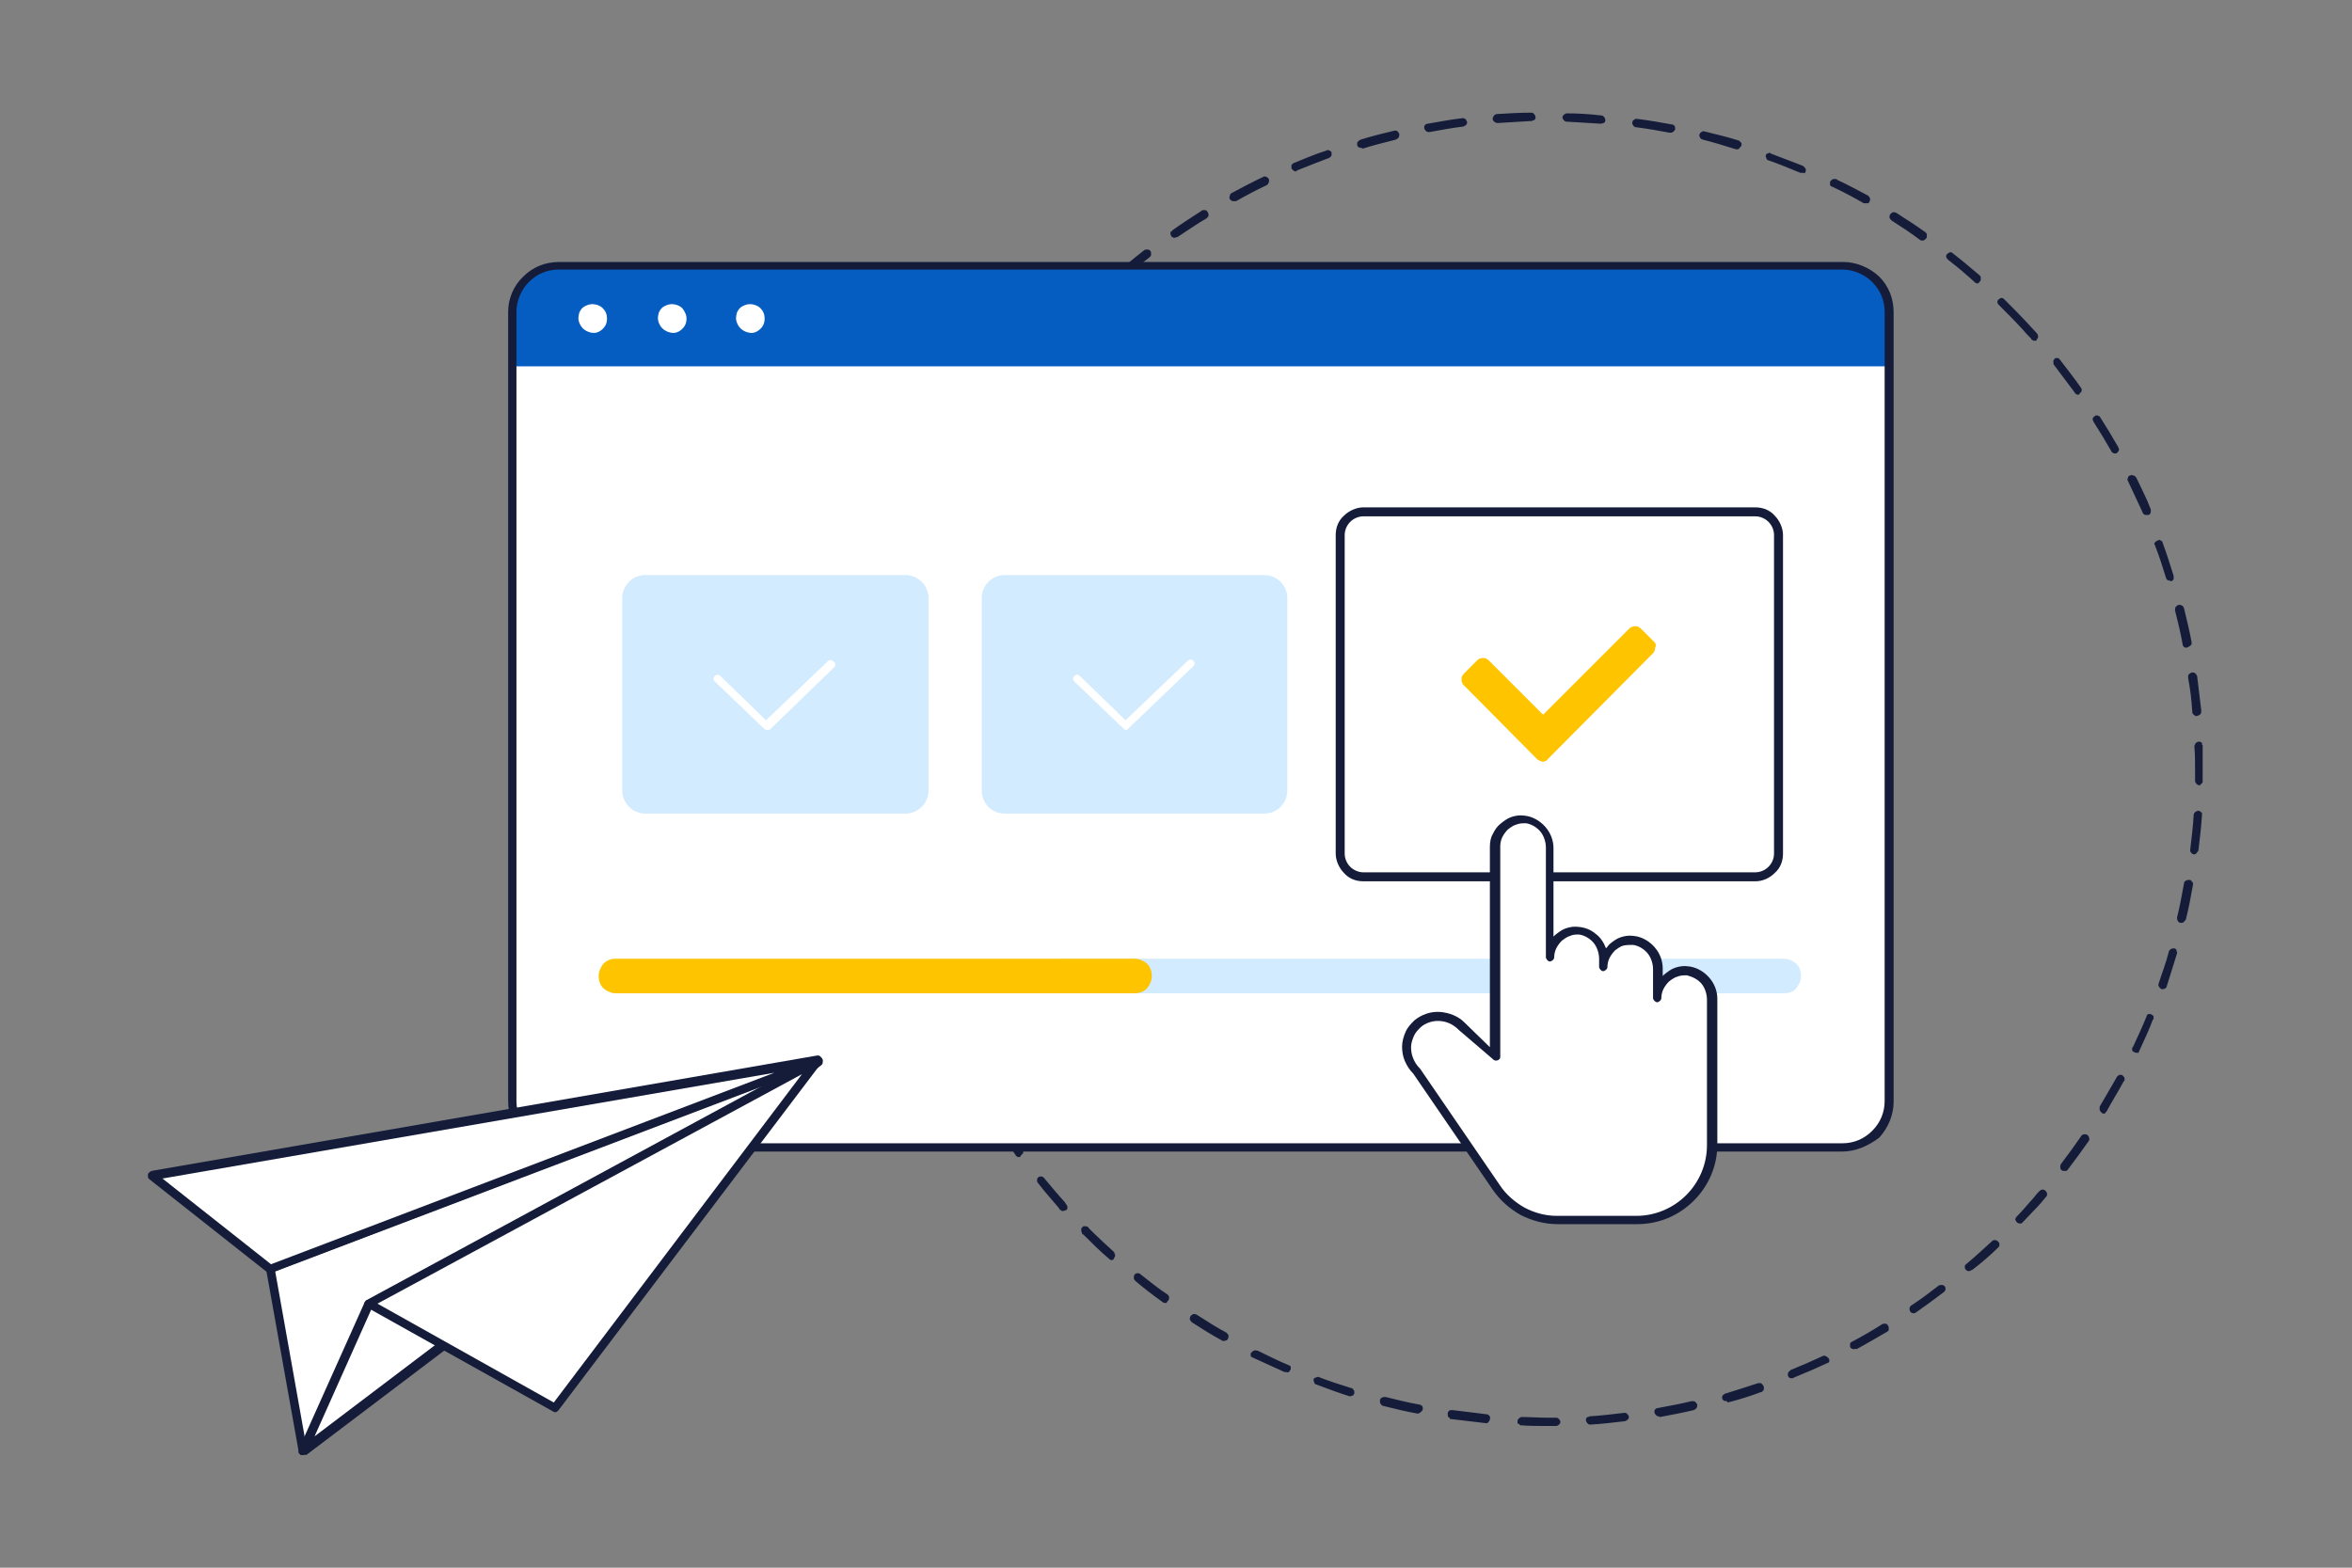 <?xml version="1.0" encoding="utf-8"?>
<!-- Generator: Adobe Illustrator 26.4.0, SVG Export Plug-In . SVG Version: 6.00 Build 0)  -->
<svg version="1.1" id="Laag_1" xmlns="http://www.w3.org/2000/svg" xmlns:xlink="http://www.w3.org/1999/xlink" x="0px" y="0px"
	 viewBox="0 0 340.2 226.8" style="enable-background:new 0 0 340.2 226.8;" xml:space="preserve">
<rect x="0" y="0" width="340.2" height="226.8" fill="#808080" stroke="none"/>
<style type="text/css">
	.st0{fill:#141C3A;}
	.st1{fill:#FFFFFF;}
	.st2{fill:#055DC2;}
	.st3{fill:#D2EBFF;}
	.st4{fill:#FFC400;}
</style>
<g>
	<path class="st0" d="M223.7,206.3c-1.2,0-2.5,0-3.7-0.1c-0.1,0-0.2,0-0.2-0.1s-0.1-0.1-0.2-0.1c-0.1-0.1-0.1-0.1-0.1-0.2
		s0-0.2,0-0.2c0-0.2,0.1-0.3,0.2-0.4c0.1-0.1,0.3-0.2,0.4-0.2c1.2,0,2.5,0.1,3.7,0.1h1.3c0.2,0,0.3,0.1,0.4,0.2
		c0.1,0.1,0.2,0.3,0.2,0.4c0,0.2-0.1,0.3-0.2,0.4c-0.1,0.1-0.3,0.2-0.4,0.2H223.7z M230,206.1c-0.2,0-0.3-0.1-0.4-0.2
		c-0.1-0.1-0.2-0.3-0.2-0.4c0-0.1,0-0.2,0-0.2c0-0.1,0.1-0.2,0.1-0.2c0.1-0.1,0.1-0.1,0.2-0.1c0.1,0,0.2-0.1,0.2-0.1
		c1.7-0.1,3.3-0.3,5-0.5c0.1,0,0.2,0,0.2,0c0.1,0,0.2,0.1,0.2,0.1s0.1,0.1,0.2,0.2c0,0.1,0.1,0.2,0.1,0.2c0,0.1,0,0.2,0,0.2
		c0,0.1-0.1,0.2-0.1,0.2c-0.1,0.1-0.1,0.1-0.2,0.2c-0.1,0-0.2,0.1-0.2,0.1C233.4,205.8,231.7,206,230,206.1L230,206.1z M215,205.9
		L215,205.9c-1.7-0.2-3.4-0.4-5.1-0.6c-0.1,0-0.2,0-0.2-0.1s-0.1-0.1-0.2-0.2c-0.1-0.1-0.1-0.3-0.1-0.5c0-0.2,0.1-0.3,0.2-0.4
		c0.1-0.1,0.3-0.1,0.5-0.1c1.6,0.2,3.3,0.4,4.9,0.6c0.2,0,0.3,0.1,0.4,0.2c0.1,0.1,0.2,0.3,0.1,0.5c0,0.2-0.1,0.3-0.2,0.4
		C215.3,205.8,215.1,205.9,215,205.9z M239.9,204.9c-0.2,0-0.3-0.1-0.4-0.2s-0.2-0.3-0.2-0.4c0-0.2,0-0.3,0.1-0.4
		c0.1-0.1,0.2-0.2,0.4-0.2c1.6-0.3,3.3-0.6,4.9-1c0.2,0,0.3,0,0.5,0.1c0.1,0.1,0.2,0.2,0.3,0.4c0,0.2,0,0.3-0.1,0.5
		c-0.1,0.1-0.2,0.2-0.4,0.3c-1.7,0.4-3.3,0.7-4.9,1L239.9,204.9z M205.1,204.5H205c-1.7-0.3-3.3-0.7-4.9-1.1c-0.2,0-0.3-0.2-0.4-0.3
		c-0.1-0.1-0.1-0.3-0.1-0.5c0-0.2,0.1-0.3,0.3-0.4c0.1-0.1,0.3-0.1,0.5-0.1c1.6,0.4,3.2,0.8,4.9,1.1c0.1,0,0.3,0.1,0.4,0.2
		c0.1,0.1,0.1,0.3,0.1,0.4c0,0.2-0.1,0.3-0.2,0.4C205.4,204.4,205.2,204.5,205.1,204.5L205.1,204.5z M249.7,202.7
		c-0.1,0-0.3,0-0.4-0.1c-0.1-0.1-0.2-0.2-0.2-0.3c0-0.1,0-0.2,0-0.2c0-0.1,0-0.2,0.1-0.2c0-0.1,0.1-0.1,0.2-0.2
		c0.1-0.1,0.1-0.1,0.2-0.1c1.6-0.5,3.2-1,4.7-1.5c0.1,0,0.2,0,0.3,0c0.1,0,0.2,0,0.2,0.1c0.1,0,0.1,0.1,0.2,0.2
		c0.1,0.1,0.1,0.1,0.1,0.2c0.1,0.2,0,0.3,0,0.5c-0.1,0.1-0.2,0.3-0.4,0.3c-1.6,0.6-3.2,1.1-4.8,1.5
		C249.8,202.7,249.8,202.7,249.7,202.7z M195.4,202c-0.1,0-0.1,0-0.2,0c-1.6-0.5-3.2-1.1-4.8-1.7c-0.1,0-0.2-0.1-0.2-0.1
		c-0.1-0.1-0.1-0.1-0.1-0.2c0-0.1-0.1-0.2-0.1-0.2c0-0.1,0-0.2,0-0.2c0-0.1,0.1-0.2,0.1-0.2c0.1-0.1,0.1-0.1,0.2-0.1
		c0.1,0,0.2-0.1,0.2-0.1c0.1,0,0.2,0,0.2,0c1.5,0.6,3.1,1.1,4.7,1.6c0.1,0,0.3,0.1,0.4,0.3c0.1,0.1,0.1,0.3,0.1,0.4
		c0,0.1-0.1,0.3-0.2,0.4C195.7,201.9,195.5,201.9,195.4,202L195.4,202z M259.2,199.4c-0.1,0-0.3,0-0.4-0.1c-0.1-0.1-0.2-0.2-0.2-0.4
		c0-0.1,0-0.3,0.1-0.4c0.1-0.1,0.2-0.2,0.3-0.3c1.5-0.6,3.1-1.3,4.6-2c0.2-0.1,0.3-0.1,0.5,0c0.2,0.1,0.3,0.2,0.4,0.3
		c0,0.1,0.1,0.2,0.1,0.2s0,0.2,0,0.2c0,0.1-0.1,0.2-0.1,0.2c-0.1,0.1-0.1,0.1-0.2,0.1c-1.5,0.7-3.1,1.4-4.6,2
		C259.3,199.4,259.3,199.4,259.2,199.4z M186,198.5c-0.1,0-0.2,0-0.2,0c-1.5-0.7-3.1-1.4-4.6-2.1c-0.1,0-0.1-0.1-0.2-0.1
		c-0.1-0.1-0.1-0.1-0.1-0.2c0-0.1,0-0.2,0-0.2c0-0.1,0-0.2,0.1-0.2c0.1-0.1,0.2-0.3,0.4-0.3c0.2-0.1,0.3,0,0.5,0
		c1.5,0.7,3,1.5,4.5,2.1c0.1,0,0.1,0.1,0.2,0.1c0.1,0.1,0.1,0.1,0.1,0.2c0,0.1,0,0.2,0,0.2c0,0.1,0,0.2-0.1,0.2
		c0,0.1-0.1,0.2-0.2,0.3S186.1,198.5,186,198.5z M268.2,195.2c-0.1,0-0.3-0.1-0.4-0.1c-0.1-0.1-0.2-0.2-0.2-0.3c0-0.1,0-0.3,0-0.4
		s0.1-0.2,0.3-0.3c1.5-0.8,2.9-1.6,4.3-2.5c0.1-0.1,0.3-0.1,0.5-0.1c0.2,0,0.3,0.1,0.4,0.3c0.1,0.1,0.1,0.3,0.1,0.5
		s-0.1,0.3-0.3,0.4c-1.4,0.8-2.9,1.7-4.4,2.5C268.5,195.1,268.4,195.1,268.2,195.2z M177,194c-0.1,0-0.2,0-0.3-0.1
		c-1.5-0.8-2.9-1.7-4.3-2.6c-0.1-0.1-0.2-0.2-0.3-0.4c0-0.2,0-0.3,0.1-0.5c0.1-0.1,0.2-0.2,0.4-0.3c0.2,0,0.3,0,0.5,0.1
		c1.4,0.9,2.8,1.8,4.3,2.6c0.1,0.1,0.2,0.2,0.3,0.4c0,0.2,0,0.3-0.1,0.5c-0.1,0.1-0.1,0.2-0.2,0.2C177.2,194,177.1,194,177,194z
		 M276.8,190c-0.1,0-0.2,0-0.3-0.1c-0.1,0-0.2-0.1-0.2-0.2c-0.1-0.1-0.1-0.3-0.1-0.4c0-0.2,0.1-0.3,0.2-0.4c1.4-0.9,2.7-1.9,4-2.9
		c0.1-0.1,0.3-0.1,0.5-0.1c0.2,0,0.3,0.1,0.4,0.2c0.1,0.1,0.1,0.3,0.1,0.4c0,0.2-0.1,0.3-0.2,0.4c-1.3,1-2.7,2-4.1,3
		C277.1,189.9,276.9,190,276.8,190L276.8,190z M168.6,188.5c-0.1,0-0.3,0-0.4-0.1c-1.4-1-2.7-2-4-3.1c-0.1-0.1-0.2-0.3-0.2-0.4
		c0-0.2,0-0.3,0.1-0.5c0.1-0.1,0.2-0.2,0.4-0.2c0.2,0,0.3,0,0.4,0.1c1.3,1,2.6,2.1,4,3c0.1,0.1,0.2,0.2,0.2,0.4c0,0.2,0,0.3-0.1,0.4
		c-0.1,0.1-0.1,0.2-0.2,0.2C168.8,188.5,168.7,188.5,168.6,188.5z M284.8,183.9c-0.1,0-0.2,0-0.3-0.1c-0.1,0-0.2-0.1-0.2-0.2
		c-0.1-0.1-0.1-0.1-0.1-0.2c0-0.1,0-0.2,0-0.2c0-0.1,0-0.2,0.1-0.2c0-0.1,0.1-0.1,0.2-0.2c1.3-1.1,2.5-2.2,3.7-3.3
		c0.1-0.1,0.3-0.1,0.4-0.1c0.1,0,0.3,0.1,0.4,0.2c0.1,0.1,0.2,0.2,0.2,0.4c0,0.1,0,0.3-0.1,0.4c-1.2,1.2-2.5,2.3-3.8,3.3
		C285,183.8,284.9,183.9,284.8,183.9L284.8,183.9z M160.8,182.3c-0.2,0-0.3-0.1-0.4-0.2c-1.3-1.1-2.5-2.3-3.7-3.5
		c-0.1,0-0.2-0.1-0.2-0.2s-0.1-0.2-0.1-0.3c0-0.1,0-0.2,0-0.3c0-0.1,0.1-0.2,0.1-0.2c0.1-0.1,0.1-0.1,0.2-0.2c0.1,0,0.2,0,0.3,0
		c0.1,0,0.2,0,0.3,0.1c0.1,0,0.2,0.1,0.2,0.2c1.2,1.2,2.4,2.3,3.6,3.4c0.1,0.1,0.1,0.1,0.1,0.2c0,0.1,0.1,0.2,0.1,0.2
		c0,0.1,0,0.2,0,0.2c0,0.1-0.1,0.1-0.1,0.2C161.1,182.2,161,182.3,160.8,182.3z M292.1,177c-0.2,0-0.3-0.1-0.4-0.2
		c-0.1-0.1-0.2-0.3-0.2-0.4s0.1-0.3,0.2-0.4c0.7-0.7,1.3-1.4,1.9-2.1c0.5-0.5,0.9-1.1,1.4-1.6c0.1-0.1,0.3-0.2,0.4-0.2
		c0.2,0,0.3,0,0.5,0.2c0.1,0.1,0.2,0.3,0.2,0.4c0,0.2,0,0.3-0.2,0.5c-0.5,0.6-0.9,1.1-1.4,1.6c-0.7,0.7-1.3,1.4-2,2.1
		c-0.1,0.1-0.1,0.1-0.2,0.1C292.2,177,292.1,177,292.1,177L292.1,177z M153.7,175.2c-0.1,0-0.2,0-0.2-0.1c-0.1,0-0.2-0.1-0.2-0.1
		l-0.2-0.3c-1-1.2-2.1-2.4-3-3.6c-0.1-0.1-0.1-0.3-0.1-0.4c0-0.2,0.1-0.3,0.2-0.4c0.1-0.1,0.3-0.1,0.4-0.1c0.2,0,0.3,0.1,0.4,0.2
		c1,1.2,2,2.4,3,3.5l0.2,0.3c0.1,0.1,0.2,0.3,0.2,0.5c0,0.2-0.1,0.3-0.2,0.4C154,175.1,153.9,175.2,153.7,175.2z M298.6,169.4
		c-0.1,0-0.3,0-0.4-0.1c-0.1-0.1-0.2-0.2-0.2-0.4c0-0.2,0-0.3,0.1-0.5c1-1.3,2-2.7,2.9-4c0-0.1,0.1-0.1,0.2-0.2
		c0.1-0.1,0.2-0.1,0.2-0.1c0.1,0,0.2,0,0.3,0c0.1,0,0.2,0.1,0.2,0.1c0.1,0,0.1,0.1,0.2,0.2c0,0.1,0.1,0.2,0.1,0.2c0,0.1,0,0.2,0,0.3
		c0,0.1-0.1,0.2-0.1,0.2c-1,1.4-2,2.8-3,4.1c-0.1,0.1-0.1,0.1-0.2,0.2C298.8,169.4,298.7,169.4,298.6,169.4z M147.4,167.4
		c-0.1,0-0.2,0-0.3-0.1c-0.1,0-0.2-0.1-0.2-0.2c-1-1.4-1.9-2.7-2.9-4.2c-0.1-0.1-0.1-0.3-0.1-0.5c0-0.2,0.1-0.3,0.3-0.4
		c0.1-0.1,0.3-0.1,0.5-0.1c0.2,0,0.3,0.1,0.4,0.3c0.9,1.4,1.8,2.8,2.8,4.1c0,0.1,0.1,0.1,0.1,0.2c0,0.1,0,0.2,0,0.2
		c0,0.1,0,0.2-0.1,0.2c0,0.1-0.1,0.1-0.2,0.2C147.6,167.4,147.5,167.4,147.4,167.4L147.4,167.4z M304.3,161.1c-0.1,0-0.2,0-0.3-0.1
		c-0.1-0.1-0.2-0.2-0.3-0.4c0-0.2,0-0.3,0-0.5c0.8-1.4,1.7-2.9,2.5-4.3c0-0.1,0.1-0.1,0.2-0.2c0.1-0.1,0.1-0.1,0.2-0.1
		c0.1,0,0.2,0,0.2,0c0.1,0,0.2,0,0.2,0.1c0.1,0,0.1,0.1,0.2,0.2c0.1,0.1,0.1,0.1,0.1,0.2c0,0.1,0,0.2,0,0.2c0,0.1,0,0.2-0.1,0.2
		c-0.8,1.5-1.7,2.9-2.5,4.4c-0.1,0.1-0.2,0.2-0.2,0.2C304.5,161.1,304.4,161.2,304.3,161.1L304.3,161.1z M141.9,159
		c-0.1,0-0.2,0-0.3-0.1c-0.1-0.1-0.2-0.1-0.2-0.2c-0.8-1.5-1.7-2.9-2.4-4.4c-0.1-0.1-0.1-0.3,0-0.5s0.2-0.3,0.3-0.4
		c0.1-0.1,0.3-0.1,0.5,0c0.2,0.1,0.3,0.2,0.4,0.3c0.7,1.5,1.5,2.9,2.4,4.4c0.1,0.1,0.1,0.2,0.1,0.3c0,0.1,0,0.2-0.1,0.3
		c-0.1,0.1-0.1,0.2-0.2,0.2S142,159,141.9,159z M309,152.3c-0.1,0-0.2,0-0.3-0.1c-0.1,0-0.1-0.1-0.2-0.1c-0.1-0.1-0.1-0.1-0.1-0.2
		c0-0.1,0-0.2,0-0.2c0-0.1,0-0.2,0.1-0.2c0.7-1.5,1.4-3,2-4.5c0-0.1,0.1-0.2,0.1-0.2s0.1-0.1,0.2-0.1c0.1,0,0.2,0,0.2,0
		c0.1,0,0.2,0,0.2,0.1c0.1,0,0.1,0.1,0.2,0.1c0.1,0.1,0.1,0.1,0.1,0.2c0,0.1,0,0.2,0,0.2c0,0.1,0,0.2-0.1,0.2
		c-0.6,1.6-1.3,3.1-2,4.6c0,0.1-0.1,0.2-0.2,0.3C309.3,152.3,309.2,152.3,309,152.3L309,152.3z M137.4,150.1c-0.1,0-0.2,0-0.3-0.1
		c-0.1-0.1-0.2-0.2-0.2-0.3c-0.7-1.5-1.3-3.1-1.9-4.7c-0.1-0.2-0.1-0.3,0-0.5c0.1-0.2,0.2-0.3,0.3-0.3c0.2-0.1,0.3-0.1,0.5,0
		c0.2,0.1,0.3,0.2,0.3,0.3c0.6,1.5,1.2,3.1,1.9,4.6c0,0.1,0.1,0.2,0.1,0.2c0,0.1,0,0.2,0,0.2c0,0.1-0.1,0.1-0.1,0.2
		c-0.1,0.1-0.1,0.1-0.2,0.1C137.6,150.1,137.5,150.1,137.4,150.1L137.4,150.1z M312.9,143.1c-0.1,0-0.1,0-0.2,0
		c-0.1,0-0.2-0.1-0.2-0.1c-0.1-0.1-0.1-0.1-0.2-0.2c0-0.1-0.1-0.2-0.1-0.2c0-0.1,0-0.2,0-0.2c0.5-1.6,1.1-3.1,1.5-4.7
		c0-0.2,0.2-0.3,0.3-0.4c0.2-0.1,0.3-0.1,0.5-0.1c0.1,0,0.2,0.1,0.2,0.1c0.1,0,0.1,0.1,0.1,0.2c0,0.1,0.1,0.2,0.1,0.2s0,0.2,0,0.2
		c-0.5,1.6-1,3.2-1.5,4.8c0,0.1-0.1,0.2-0.2,0.3C313.1,143,313,143.1,312.9,143.1L312.9,143.1z M133.8,140.7c-0.1,0-0.3,0-0.4-0.1
		c-0.1-0.1-0.2-0.2-0.2-0.3c-0.5-1.6-1-3.2-1.4-4.9c0-0.2,0-0.3,0.1-0.5c0.1-0.1,0.2-0.2,0.4-0.3c0.2,0,0.3,0,0.5,0.1
		c0.1,0.1,0.2,0.2,0.3,0.4c0.4,1.6,0.9,3.2,1.4,4.8c0,0.2,0,0.3,0,0.5c-0.1,0.1-0.2,0.3-0.4,0.3C134,140.7,133.9,140.7,133.8,140.7
		L133.8,140.7z M315.6,133.5c-0.1,0-0.1,0-0.2,0c-0.2,0-0.3-0.1-0.4-0.3c-0.1-0.1-0.1-0.3-0.1-0.5c0.4-1.6,0.7-3.2,1-4.9
		c0-0.2,0.1-0.3,0.3-0.4c0.1-0.1,0.3-0.1,0.5-0.1c0.1,0,0.2,0,0.2,0.1c0.1,0,0.1,0.1,0.2,0.2c0.1,0.1,0.1,0.1,0.1,0.2
		c0,0.1,0,0.2,0,0.2c-0.3,1.7-0.6,3.3-1,4.9c0,0.1-0.1,0.3-0.2,0.3C315.9,133.4,315.8,133.5,315.6,133.5L315.6,133.5z M131.3,131
		c-0.1,0-0.3,0-0.4-0.1c-0.1-0.1-0.2-0.2-0.2-0.4c-0.3-1.7-0.6-3.3-0.9-5c0-0.2,0-0.3,0.1-0.5c0.1-0.1,0.2-0.2,0.4-0.3
		c0.2,0,0.3,0,0.5,0.1c0.1,0.1,0.2,0.2,0.2,0.4c0.2,1.7,0.5,3.3,0.8,4.9c0,0.2,0,0.3-0.1,0.5C131.7,130.9,131.5,131,131.3,131
		L131.3,131z M317.4,123.6L317.4,123.6c-0.2,0-0.2,0-0.3-0.1c-0.1,0-0.1-0.1-0.2-0.2c-0.1-0.1-0.1-0.1-0.1-0.2c0-0.1,0-0.2,0-0.2
		c0.2-1.7,0.4-3.3,0.5-5c0-0.2,0.1-0.3,0.2-0.4c0.1-0.1,0.3-0.2,0.5-0.2c0.1,0,0.2,0,0.2,0.1c0.1,0,0.1,0.1,0.2,0.1
		c0.1,0.1,0.1,0.1,0.1,0.2c0,0.1,0,0.2,0,0.2c-0.1,1.7-0.3,3.3-0.5,5c0,0.2-0.1,0.3-0.2,0.4C317.7,123.5,317.5,123.6,317.4,123.6
		L317.4,123.6z M129.8,121.1c-0.2,0-0.3-0.1-0.4-0.2c-0.1-0.1-0.2-0.2-0.2-0.4c-0.2-1.7-0.3-3.3-0.4-5c0-0.2,0.1-0.3,0.2-0.5
		c0.1-0.1,0.3-0.2,0.4-0.2c0.2,0,0.3,0.1,0.4,0.2c0.1,0.1,0.2,0.3,0.2,0.4c0.1,1.7,0.2,3.3,0.4,5c0,0.1,0,0.2,0,0.2
		c0,0.1-0.1,0.2-0.1,0.2s-0.1,0.1-0.2,0.2C130,121.1,129.9,121.1,129.8,121.1L129.8,121.1z M318.1,113.6c-0.2,0-0.3-0.1-0.4-0.2
		c-0.1-0.1-0.2-0.3-0.2-0.4c0-0.6,0-1.1,0-1.7c0-1.1,0-2.2-0.1-3.3c0-0.2,0.1-0.3,0.2-0.5c0.1-0.1,0.3-0.2,0.4-0.2
		c0.1,0,0.2,0,0.2,0c0.1,0,0.1,0.1,0.2,0.1s0.1,0.1,0.1,0.2c0,0.1,0,0.2,0.1,0.2c0,1.1,0,2.2,0,3.3c0,0.6,0,1.1,0,1.7
		c0,0.1,0,0.2,0,0.3c0,0.1-0.1,0.2-0.1,0.2s-0.1,0.1-0.2,0.2C318.3,113.6,318.2,113.6,318.1,113.6L318.1,113.6z M129.3,111.1
		c-0.1,0-0.2,0-0.2,0s-0.1-0.1-0.2-0.1c-0.1-0.1-0.1-0.1-0.1-0.2c0-0.1,0-0.2,0-0.2c0-1.7,0.1-3.3,0.2-5c0-0.2,0.1-0.3,0.2-0.4
		s0.3-0.2,0.5-0.2c0.1,0,0.2,0,0.2,0.1c0.1,0,0.1,0.1,0.2,0.1c0.1,0.1,0.1,0.1,0.1,0.2c0,0.1,0,0.2,0,0.2c-0.1,1.7-0.2,3.3-0.2,5
		c0,0.2-0.1,0.3-0.2,0.4C129.6,111.1,129.5,111.1,129.3,111.1L129.3,111.1z M317.7,103.6c-0.1,0-0.3-0.1-0.4-0.2
		c-0.1-0.1-0.2-0.2-0.2-0.4c-0.1-1.7-0.3-3.3-0.6-4.9c0-0.1,0-0.2,0-0.3c0-0.1,0-0.2,0.1-0.2c0-0.1,0.1-0.1,0.2-0.2
		c0.1,0,0.1-0.1,0.2-0.1c0.1,0,0.2,0,0.3,0c0.1,0,0.2,0.1,0.2,0.1c0.1,0.1,0.1,0.1,0.2,0.2c0,0.1,0.1,0.2,0.1,0.2
		c0.2,1.7,0.4,3.3,0.6,5c0,0.2,0,0.3-0.1,0.5C318.1,103.5,318,103.5,317.7,103.6L317.7,103.6z M129.9,101L129.9,101
		c-0.2,0-0.4-0.1-0.5-0.2c-0.1-0.1-0.2-0.3-0.2-0.4c0.2-1.7,0.4-3.3,0.7-5c0-0.1,0-0.2,0.1-0.2c0-0.1,0.1-0.1,0.2-0.2
		c0.1,0,0.1-0.1,0.2-0.1c0.1,0,0.2,0,0.2,0c0.1,0,0.2,0,0.2,0.1c0.1,0,0.1,0.1,0.2,0.2c0,0.1,0.1,0.1,0.1,0.2c0,0.1,0,0.2,0,0.2
		c-0.3,1.7-0.5,3.3-0.7,4.9c0,0.2-0.1,0.3-0.2,0.4C130.3,101.1,130.1,101.1,129.9,101L129.9,101z M316.3,93.7c-0.1,0-0.3,0-0.4-0.1
		c-0.1-0.1-0.2-0.2-0.2-0.4c-0.3-1.7-0.7-3.3-1.1-4.9c0-0.2,0-0.3,0.1-0.5c0.1-0.1,0.2-0.2,0.4-0.3c0.2,0,0.3,0,0.5,0.1
		s0.2,0.2,0.3,0.4c0.4,1.6,0.8,3.3,1.1,4.9c0,0.1,0,0.2,0,0.2c0,0.1,0,0.2-0.1,0.2c0,0.1-0.1,0.1-0.2,0.2c-0.1,0-0.1,0.1-0.2,0.1
		L316.3,93.7z M131.6,91.2h-0.1c-0.2,0-0.3-0.1-0.4-0.3c-0.1-0.1-0.1-0.3-0.1-0.5c0.4-1.7,0.8-3.3,1.2-4.9c0-0.1,0.1-0.2,0.1-0.2
		c0-0.1,0.1-0.1,0.2-0.2c0.1,0,0.2-0.1,0.2-0.1c0.1,0,0.2,0,0.3,0c0.1,0,0.2,0.1,0.2,0.1c0.1,0.1,0.1,0.1,0.2,0.2
		c0,0.1,0.1,0.2,0.1,0.2c0,0.1,0,0.2,0,0.3c-0.4,1.6-0.8,3.2-1.2,4.8c0,0.1-0.1,0.3-0.2,0.3C131.9,91.2,131.8,91.2,131.6,91.2z
		 M313.9,84c-0.1,0-0.3,0-0.4-0.1c-0.1-0.1-0.2-0.2-0.2-0.3c-0.5-1.6-1-3.2-1.6-4.7c0-0.1-0.1-0.2-0.1-0.2s0-0.2,0.1-0.2
		c0-0.1,0.1-0.1,0.2-0.2c0.1-0.1,0.1-0.1,0.2-0.1c0.1,0,0.2-0.1,0.2-0.1c0.1,0,0.2,0,0.2,0.1c0.1,0,0.1,0.1,0.2,0.1s0.1,0.1,0.1,0.2
		c0.6,1.6,1.1,3.2,1.6,4.8c0,0.2,0,0.3,0,0.5c-0.1,0.1-0.2,0.3-0.4,0.3L313.9,84z M134.3,81.6c-0.1,0-0.1,0-0.2,0
		c-0.1,0-0.2-0.1-0.2-0.1c-0.1-0.1-0.1-0.1-0.2-0.2c0-0.1-0.1-0.2-0.1-0.2c0-0.1,0-0.2,0-0.3c0.5-1.6,1.1-3.2,1.8-4.7
		c0-0.1,0.1-0.2,0.1-0.2c0.1-0.1,0.1-0.1,0.2-0.1c0.1,0,0.2-0.1,0.2-0.1c0.1,0,0.2,0,0.2,0c0.1,0,0.1,0.1,0.2,0.1s0.1,0.1,0.1,0.2
		c0,0.1,0,0.2,0,0.2c0,0.1,0,0.2-0.1,0.2c-0.6,1.5-1.2,3.1-1.7,4.7c0,0.1-0.1,0.2-0.2,0.3S134.5,81.6,134.3,81.6z M310.4,74.5
		c-0.1,0-0.2,0-0.3-0.1c-0.1-0.1-0.2-0.2-0.2-0.3c-0.7-1.5-1.4-3-2.1-4.5c-0.1-0.1-0.1-0.3,0-0.5c0-0.2,0.2-0.3,0.3-0.3
		c0.1-0.1,0.3-0.1,0.5,0c0.2,0,0.3,0.2,0.4,0.3c0.7,1.5,1.5,3,2.1,4.6c0,0.1,0,0.2,0,0.3c0,0.1,0,0.2-0.1,0.3c0,0.1-0.1,0.1-0.2,0.2
		C310.6,74.5,310.5,74.5,310.4,74.5L310.4,74.5z M138,72.3c-0.1,0-0.2,0-0.3-0.1c-0.1,0-0.1-0.1-0.2-0.1c-0.1-0.1-0.1-0.1-0.1-0.2
		c0-0.1,0-0.2,0-0.2c0-0.1,0-0.2,0.1-0.2c0.7-1.5,1.5-3,2.2-4.5c0.1-0.1,0.2-0.3,0.4-0.3c0.2,0,0.3,0,0.5,0c0.1,0.1,0.3,0.2,0.3,0.4
		c0,0.2,0,0.3,0,0.5c-0.8,1.5-1.5,3-2.2,4.5c0,0.1-0.1,0.2-0.2,0.3C138.3,72.3,138.2,72.3,138,72.3z M305.9,65.6
		c-0.1,0-0.2,0-0.3-0.1c-0.1-0.1-0.2-0.1-0.2-0.2c-0.8-1.4-1.7-2.9-2.6-4.3c0-0.1-0.1-0.2-0.1-0.2c0-0.1,0-0.2,0-0.2
		c0-0.1,0-0.2,0.1-0.2c0-0.1,0.1-0.1,0.2-0.2s0.1-0.1,0.2-0.1c0.1,0,0.2,0,0.2,0s0.2,0.1,0.2,0.1c0.1,0,0.1,0.1,0.2,0.2
		c0.9,1.4,1.8,2.9,2.6,4.3c0,0.1,0.1,0.2,0.1,0.3c0,0.1,0,0.2-0.1,0.3c-0.1,0.1-0.1,0.2-0.2,0.2C306.2,65.6,306.1,65.6,305.9,65.6
		L305.9,65.6z M142.7,63.5c-0.1,0-0.2,0-0.3-0.1c-0.1-0.1-0.2-0.2-0.3-0.4c0-0.2,0-0.3,0.1-0.5c0.8-1.4,1.8-2.9,2.7-4.3
		c0.1-0.1,0.2-0.2,0.4-0.3s0.3,0,0.5,0.1c0.1,0.1,0.2,0.2,0.3,0.4c0,0.2,0,0.3-0.1,0.5c-0.9,1.4-1.8,2.8-2.7,4.2
		c-0.1,0.1-0.1,0.2-0.2,0.2C142.9,63.4,142.8,63.5,142.7,63.5z M300.6,57.1c-0.1,0-0.2,0-0.3-0.1c-0.1,0-0.2-0.1-0.2-0.2
		c-1-1.3-2-2.7-3-4c-0.1-0.1-0.1-0.3-0.1-0.5c0-0.2,0.1-0.3,0.2-0.4c0.1-0.1,0.1-0.1,0.2-0.1c0.1,0,0.2,0,0.2,0c0.1,0,0.2,0,0.2,0.1
		c0.1,0,0.1,0.1,0.2,0.2c1,1.3,2.1,2.7,3,4c0,0.1,0.1,0.1,0.1,0.2c0,0.1,0,0.2,0,0.2c0,0.1,0,0.2-0.1,0.2c0,0.1-0.1,0.1-0.2,0.2
		C300.8,57.1,300.7,57.1,300.6,57.1z M148.3,55.1c-0.1,0-0.3,0-0.4-0.1c-0.1-0.1-0.2-0.2-0.2-0.4c0-0.2,0-0.3,0.1-0.4
		c1-1.3,2.1-2.7,3.1-3.9c0.1-0.1,0.3-0.2,0.4-0.2c0.2,0,0.3,0,0.5,0.2c0.1,0.1,0.2,0.3,0.2,0.4c0,0.2,0,0.3-0.2,0.5
		c-1.1,1.3-2.1,2.6-3.1,3.9c-0.1,0.1-0.1,0.1-0.2,0.1C148.5,55.1,148.4,55.2,148.3,55.1z M294.3,49.3c-0.1,0-0.2,0-0.3-0.1
		c-0.1,0-0.2-0.1-0.2-0.2c-0.4-0.4-0.8-0.8-1.2-1.3c-1.1-1.2-2.3-2.4-3.5-3.6c-0.1-0.1-0.2-0.3-0.2-0.4c0-0.2,0.1-0.3,0.2-0.4
		c0.1-0.1,0.3-0.2,0.4-0.2c0.2,0,0.3,0.1,0.4,0.2c1.2,1.2,2.4,2.4,3.5,3.6l1.2,1.3c0.1,0.1,0.2,0.3,0.2,0.5c0,0.2-0.1,0.3-0.2,0.4
		C294.6,49.3,294.5,49.3,294.3,49.3z M154.8,47.5c-0.1,0-0.2,0-0.3-0.1s-0.2-0.2-0.2-0.3c0-0.1-0.1-0.2,0-0.4c0-0.1,0.1-0.2,0.2-0.3
		c1.1-1.2,2.3-2.4,3.5-3.6c0.1-0.1,0.3-0.1,0.4-0.1c0.1,0,0.3,0.1,0.4,0.2c0.1,0.1,0.2,0.2,0.2,0.4c0,0.1,0,0.3-0.1,0.4
		c-1.2,1.1-2.4,2.3-3.5,3.5C155.1,47.4,154.9,47.5,154.8,47.5z M286,41c-0.2,0-0.3-0.1-0.4-0.2c-1.2-1.1-2.5-2.2-3.8-3.2
		c-0.1-0.1-0.1-0.1-0.2-0.2c0-0.1-0.1-0.2-0.1-0.2c0-0.1,0-0.2,0-0.2c0-0.1,0.1-0.2,0.1-0.2c0.1-0.1,0.1-0.1,0.2-0.2
		c0.1,0,0.2-0.1,0.2-0.1c0.1,0,0.2,0,0.2,0c0.1,0,0.2,0.1,0.2,0.1c1.3,1,2.6,2.1,3.9,3.2c0.1,0.1,0.2,0.2,0.2,0.3c0,0.1,0,0.3,0,0.4
		c0,0.1-0.1,0.2-0.2,0.3C286.2,41,286.1,41,286,41z M162,40.5c-0.1,0-0.3,0-0.4-0.1c-0.1-0.1-0.2-0.2-0.2-0.3c0-0.1-0.1-0.3,0-0.4
		c0-0.1,0.1-0.2,0.2-0.3c1.3-1.1,2.6-2.2,3.9-3.2c0.1-0.1,0.3-0.1,0.5-0.1c0.2,0,0.3,0.1,0.4,0.2s0.1,0.3,0.1,0.5
		c0,0.2-0.1,0.3-0.2,0.4c-1.3,1-2.6,2.1-3.9,3.2C162.3,40.5,162.1,40.5,162,40.5z M278.1,34.8c-0.1,0-0.3,0-0.4-0.1
		c-1.3-1-2.7-1.9-4.1-2.8c-0.1-0.1-0.2-0.2-0.3-0.4c0-0.2,0-0.3,0.1-0.5c0.1-0.1,0.2-0.2,0.4-0.3c0.2,0,0.3,0,0.5,0.1
		c1.4,0.9,2.8,1.8,4.2,2.8c0.1,0.1,0.2,0.2,0.2,0.3c0,0.1,0,0.3,0,0.4c0,0.1-0.1,0.2-0.2,0.3C278.3,34.8,278.2,34.8,278.1,34.8
		L278.1,34.8z M169.9,34.4c-0.1,0-0.2,0-0.3-0.1c-0.1,0-0.2-0.1-0.2-0.2c0-0.1-0.1-0.1-0.1-0.2c0-0.1,0-0.2,0-0.2
		c0-0.1,0-0.2,0.1-0.2s0.1-0.1,0.2-0.2c1.4-1,2.8-1.9,4.2-2.8c0.1-0.1,0.1-0.1,0.2-0.1s0.2,0,0.3,0c0.1,0,0.2,0,0.2,0.1
		c0.1,0,0.1,0.1,0.2,0.2c0,0.1,0.1,0.2,0.1,0.2c0,0.1,0,0.2,0,0.3c0,0.1-0.1,0.2-0.1,0.2s-0.1,0.1-0.2,0.2c-1.4,0.8-2.8,1.8-4.2,2.7
		C170.1,34.3,170,34.4,169.9,34.4L169.9,34.4z M269.7,29.4c-0.1,0-0.2,0-0.3-0.1c-1.4-0.8-2.9-1.6-4.4-2.3c-0.1,0-0.2-0.1-0.2-0.1
		c-0.1-0.1-0.1-0.1-0.1-0.2c0-0.1,0-0.2,0-0.3c0-0.1,0-0.2,0.1-0.2c0-0.1,0.1-0.1,0.2-0.2c0.1-0.1,0.1-0.1,0.2-0.1
		c0.1,0,0.2,0,0.3,0c0.1,0,0.2,0,0.2,0.1c1.5,0.7,3,1.5,4.5,2.3c0.1,0.1,0.2,0.2,0.3,0.4c0,0.2,0,0.3-0.1,0.5
		c-0.1,0.1-0.1,0.2-0.2,0.2S269.8,29.4,269.7,29.4z M178.4,29.1c-0.1,0-0.2,0-0.3-0.1c-0.1-0.1-0.2-0.1-0.2-0.2
		c-0.1-0.1-0.1-0.3,0-0.5c0-0.2,0.1-0.3,0.3-0.4c1.5-0.8,3-1.6,4.5-2.3c0.1-0.1,0.3-0.1,0.5,0c0.2,0.1,0.3,0.2,0.3,0.3
		c0.1,0.1,0.1,0.3,0,0.5c0,0.2-0.2,0.3-0.3,0.4c-1.5,0.7-3,1.5-4.4,2.3C178.6,29.1,178.5,29.1,178.4,29.1z M260.6,25
		c-0.1,0-0.2,0-0.2,0c-1.5-0.6-3.1-1.3-4.6-1.8c-0.1,0-0.2-0.1-0.2-0.1c-0.1-0.1-0.1-0.1-0.1-0.2c0-0.1-0.1-0.2-0.1-0.2
		c0-0.1,0-0.2,0-0.2c0-0.1,0.1-0.2,0.1-0.2c0.1-0.1,0.1-0.1,0.2-0.1c0.1,0,0.2-0.1,0.2-0.1c0.1,0,0.2,0,0.2,0.1
		c1.6,0.6,3.1,1.2,4.7,1.8c0.1,0.1,0.2,0.2,0.3,0.3c0.1,0.1,0.1,0.3,0.1,0.4c0,0.1-0.1,0.3-0.2,0.4C261,25,260.8,25,260.6,25
		L260.6,25z M187.4,24.8c-0.1,0-0.3-0.1-0.4-0.2c-0.1-0.1-0.2-0.2-0.2-0.3s0-0.3,0-0.4c0.1-0.1,0.1-0.2,0.3-0.3
		c1.5-0.6,3.1-1.3,4.7-1.8c0.1,0,0.2-0.1,0.2-0.1s0.2,0,0.3,0.1c0.1,0,0.2,0.1,0.2,0.1c0.1,0.1,0.1,0.1,0.1,0.2c0,0.1,0,0.2,0,0.3
		c0,0.1,0,0.2-0.1,0.2c0,0.1-0.1,0.1-0.2,0.2c-0.1,0.1-0.1,0.1-0.2,0.1c-1.6,0.6-3.1,1.2-4.6,1.8C187.6,24.8,187.5,24.8,187.4,24.8z
		 M251.3,21.6h-0.2c-1.6-0.5-3.2-1-4.8-1.4c-0.1,0-0.2-0.1-0.2-0.1c-0.1,0-0.1-0.1-0.2-0.2c0-0.1-0.1-0.1-0.1-0.2c0-0.1,0-0.2,0-0.2
		c0-0.1,0.1-0.2,0.1-0.2c0-0.1,0.1-0.1,0.2-0.2c0.1,0,0.1-0.1,0.2-0.1c0.1,0,0.2,0,0.2,0c1.6,0.4,3.3,0.8,4.9,1.3
		c0.1,0,0.2,0.1,0.2,0.1c0.1,0.1,0.1,0.1,0.2,0.2s0.1,0.2,0.1,0.2c0,0.1,0,0.2,0,0.2c0,0.1-0.1,0.2-0.2,0.3
		C251.5,21.6,251.4,21.6,251.3,21.6z M196.9,21.4c-0.2,0-0.3-0.1-0.4-0.1c-0.1-0.1-0.2-0.2-0.2-0.4c0-0.2,0-0.3,0.1-0.4
		c0.1-0.1,0.2-0.2,0.4-0.3c1.6-0.5,3.2-0.9,4.9-1.3c0.1,0,0.2,0,0.2,0c0.1,0,0.2,0,0.2,0.1c0.1,0,0.1,0.1,0.2,0.2
		c0,0.1,0.1,0.1,0.1,0.2c0,0.2,0,0.3-0.1,0.5c-0.1,0.1-0.2,0.2-0.4,0.3c-1.6,0.4-3.2,0.8-4.8,1.3C197,21.4,197,21.4,196.9,21.4
		L196.9,21.4z M241.6,19.2h-0.1c-1.6-0.3-3.3-0.6-4.9-0.8c-0.1,0-0.2,0-0.2-0.1c-0.1,0-0.1-0.1-0.2-0.2c0-0.1-0.1-0.1-0.1-0.2
		c0-0.1,0-0.2,0-0.2c0-0.1,0-0.2,0.1-0.2c0-0.1,0.1-0.1,0.2-0.2c0.1-0.1,0.1-0.1,0.2-0.1c0.1,0,0.2,0,0.2,0c1.7,0.2,3.3,0.5,5,0.8
		c0.2,0,0.3,0.1,0.4,0.2c0.1,0.1,0.1,0.3,0.1,0.4c0,0.2-0.1,0.3-0.2,0.4C241.9,19.2,241.7,19.2,241.6,19.2L241.6,19.2z M206.6,19.1
		c-0.2,0-0.3-0.1-0.4-0.2c-0.1-0.1-0.2-0.3-0.2-0.4c0-0.2,0-0.3,0.1-0.4c0.1-0.1,0.2-0.2,0.4-0.2c1.7-0.3,3.3-0.6,5-0.8
		c0.1,0,0.2,0,0.2,0c0.1,0,0.2,0.1,0.2,0.1c0.1,0,0.1,0.1,0.2,0.2c0,0.1,0.1,0.2,0.1,0.2c0,0.1,0,0.2,0,0.2c0,0.1-0.1,0.2-0.1,0.2
		c0,0.1-0.1,0.1-0.2,0.2c-0.1,0-0.2,0.1-0.2,0.1c-1.6,0.2-3.3,0.5-4.9,0.8L206.6,19.1z M231.6,17.9L231.6,17.9
		c-1.7-0.1-3.4-0.2-5-0.3c-0.2,0-0.3-0.1-0.4-0.2c-0.1-0.1-0.2-0.3-0.2-0.4c0-0.2,0.1-0.3,0.2-0.4c0.1-0.1,0.3-0.2,0.4-0.2
		c1.7,0,3.3,0.1,5,0.3c0.2,0,0.3,0.1,0.4,0.2c0.1,0.1,0.2,0.3,0.2,0.5c0,0.2-0.1,0.3-0.2,0.4C231.8,17.8,231.7,17.9,231.6,17.9
		L231.6,17.9z M216.6,17.8c-0.2,0-0.3-0.1-0.5-0.2c-0.1-0.1-0.2-0.3-0.2-0.4c0-0.2,0.1-0.3,0.2-0.5c0.1-0.1,0.3-0.2,0.4-0.2
		c1.7-0.1,3.3-0.2,5-0.2c0.2,0,0.3,0.1,0.4,0.2c0.1,0.1,0.2,0.3,0.2,0.4c0,0.1,0,0.2,0,0.2c0,0.1-0.1,0.1-0.1,0.2
		c-0.1,0.1-0.1,0.1-0.2,0.1c-0.1,0-0.2,0.1-0.2,0.1C219.9,17.6,218.2,17.7,216.6,17.8L216.6,17.8z"/>
	<path class="st1" d="M266.4,38.4H80.8c-3.7,0-6.7,3-6.7,6.7v114.2c0,3.7,3,6.7,6.7,6.7h185.7c3.7,0,6.7-3,6.7-6.7V45.1
		C273.1,41.4,270.1,38.4,266.4,38.4z"/>
	<path class="st2" d="M266.4,38.4H80.8c-1.8,0-3.5,0.7-4.7,2c-1.3,1.3-2,3-2,4.7v7.9h199v-7.9c0-1.8-0.7-3.5-2-4.7
		C269.9,39.1,268.2,38.4,266.4,38.4z"/>
	<path class="st1" d="M110.6,46.1c0,0.4-0.1,0.8-0.3,1.1c-0.2,0.3-0.5,0.6-0.9,0.8c-0.4,0.2-0.8,0.2-1.2,0.1
		c-0.4-0.1-0.8-0.3-1.1-0.6c-0.3-0.3-0.5-0.7-0.6-1.1c-0.1-0.4,0-0.8,0.1-1.2c0.2-0.4,0.4-0.7,0.8-0.9s0.7-0.3,1.1-0.3
		c0.5,0,1.1,0.2,1.5,0.6C110.4,45,110.6,45.5,110.6,46.1z"/>
	<path class="st1" d="M99.3,46.1c0,0.4-0.1,0.8-0.3,1.1c-0.2,0.3-0.5,0.6-0.9,0.8c-0.4,0.2-0.8,0.2-1.2,0.1
		c-0.4-0.1-0.8-0.3-1.1-0.6c-0.3-0.3-0.5-0.7-0.6-1.1c-0.1-0.4,0-0.8,0.1-1.2c0.2-0.4,0.4-0.7,0.8-0.9s0.7-0.3,1.1-0.3
		c0.5,0,1.1,0.2,1.5,0.6C99,45,99.3,45.5,99.3,46.1z"/>
	<path class="st1" d="M87.8,46.1c0,0.4-0.1,0.8-0.3,1.1s-0.5,0.6-0.9,0.8c-0.4,0.2-0.8,0.2-1.2,0.1c-0.4-0.1-0.8-0.3-1.1-0.6
		c-0.3-0.3-0.5-0.7-0.6-1.1c-0.1-0.4,0-0.8,0.1-1.2c0.2-0.4,0.4-0.7,0.8-0.9s0.7-0.3,1.1-0.3c0.5,0,1.1,0.2,1.5,0.6
		C87.6,45,87.8,45.5,87.8,46.1z"/>
	<path class="st3" d="M145.3,117.7h37.6c1.8,0,3.3-1.5,3.3-3.3V86.5c0-1.8-1.5-3.3-3.3-3.3h-37.6c-1.8,0-3.3,1.5-3.3,3.3v27.8
		C142,116.2,143.4,117.7,145.3,117.7z"/>
	<path class="st3" d="M93.3,117.7H131c1.8,0,3.3-1.5,3.3-3.3V86.5c0-1.8-1.5-3.3-3.3-3.3H93.3c-1.8,0-3.3,1.5-3.3,3.3v27.8
		C90,116.2,91.5,117.7,93.3,117.7z"/>
	<path class="st0" d="M253.9,127.5h-56.7c-1.1,0-2.1-0.4-2.8-1.2c-0.7-0.7-1.2-1.8-1.2-2.8V77.4c0-1.1,0.4-2.1,1.2-2.8
		c0.7-0.7,1.8-1.2,2.8-1.2h56.7c1.1,0,2.1,0.4,2.8,1.2c0.7,0.7,1.2,1.8,1.2,2.8v46.1c0,1.1-0.4,2.1-1.2,2.8
		C256,127,255,127.5,253.9,127.5z M197.2,74.7c-0.7,0-1.4,0.3-1.9,0.8c-0.5,0.5-0.8,1.2-0.8,1.9v46.1c0,0.7,0.3,1.4,0.8,1.9
		c0.5,0.5,1.2,0.8,1.9,0.8h56.7c0.7,0,1.4-0.3,1.9-0.8c0.5-0.5,0.8-1.2,0.8-1.9V77.4c0-0.7-0.3-1.4-0.8-1.9
		c-0.5-0.5-1.2-0.8-1.9-0.8H197.2z"/>
	<path class="st4" d="M239.3,92.9l-1.9-1.9c-0.1-0.1-0.2-0.2-0.4-0.3c-0.1-0.1-0.3-0.1-0.5-0.1c-0.3,0-0.6,0.1-0.8,0.3l-12.5,12.5
		l-7.8-7.8c-0.1-0.1-0.2-0.2-0.4-0.3c-0.1-0.1-0.3-0.1-0.5-0.1c-0.3,0-0.6,0.1-0.8,0.3l-1.9,1.9c-0.1,0.1-0.2,0.2-0.3,0.4
		c-0.1,0.1-0.1,0.3-0.1,0.5c0,0.2,0,0.3,0.1,0.5c0.1,0.1,0.1,0.3,0.3,0.4l10.5,10.6c0.2,0.2,0.5,0.3,0.8,0.4c0.3,0,0.6-0.1,0.8-0.4
		l15.2-15.3c0.2-0.2,0.3-0.5,0.3-0.8C239.6,93.4,239.5,93.1,239.3,92.9z"/>
	<path class="st3" d="M258.1,143.7H153.7c-0.7,0-1.3-0.3-1.8-0.7c-0.5-0.5-0.7-1.1-0.7-1.8c0-0.7,0.3-1.3,0.7-1.8
		c0.5-0.5,1.1-0.7,1.8-0.7h104.3c0.7,0,1.3,0.3,1.8,0.7c0.5,0.5,0.7,1.1,0.7,1.8c0,0.7-0.3,1.3-0.7,1.8
		C259.4,143.5,258.7,143.7,258.1,143.7z"/>
	<path class="st4" d="M164.1,143.7h-75c-0.7,0-1.3-0.3-1.8-0.7c-0.5-0.5-0.7-1.1-0.7-1.8c0-0.7,0.3-1.3,0.7-1.8
		c0.5-0.5,1.1-0.7,1.8-0.7h75c0.7,0,1.3,0.3,1.8,0.7c0.5,0.5,0.7,1.1,0.7,1.8c0,0.7-0.3,1.3-0.7,1.8
		C165.4,143.5,164.8,143.7,164.1,143.7z"/>
	<path class="st1" d="M162.9,105.6c-0.2,0-0.3-0.1-0.4-0.2l-7.1-6.8c-0.1-0.1-0.2-0.3-0.2-0.4c0-0.2,0.1-0.3,0.2-0.4
		c0.1-0.1,0.3-0.2,0.4-0.2c0.2,0,0.3,0.1,0.4,0.2l6.6,6.4l9-8.6c0.1-0.1,0.3-0.2,0.4-0.2c0.2,0,0.3,0.1,0.4,0.2
		c0.1,0.1,0.2,0.3,0.2,0.4s-0.1,0.3-0.2,0.4l-9.5,9.1C163.2,105.5,163.1,105.6,162.9,105.6z"/>
	<path class="st1" d="M110.9,105.6c-0.2,0-0.3-0.1-0.4-0.2l-7.1-6.8c-0.1-0.1-0.2-0.3-0.2-0.4c0-0.2,0.1-0.3,0.2-0.4
		c0.1-0.1,0.3-0.2,0.4-0.2s0.3,0.1,0.4,0.2l6.6,6.4l9-8.6c0.1-0.1,0.3-0.1,0.4-0.1c0.1,0,0.3,0.1,0.4,0.2c0.1,0.1,0.2,0.2,0.2,0.4
		c0,0.1,0,0.3-0.1,0.4l-9.4,9.1C111.2,105.5,111.1,105.6,110.9,105.6z"/>
	<path class="st0" d="M266.4,166.6H80.8c-1.9,0-3.8-0.8-5.2-2.1s-2.1-3.2-2.1-5.2V45.1c0-1.9,0.8-3.8,2.2-5.1
		c1.4-1.4,3.2-2.1,5.2-2.1h185.7c1.9,0,3.8,0.8,5.2,2.1c1.4,1.4,2.1,3.2,2.1,5.2v114.2c0,1.9-0.8,3.8-2.1,5.2
		C270.2,165.8,268.4,166.6,266.4,166.6z M80.8,39c-1.6,0-3.1,0.6-4.3,1.8c-1.1,1.1-1.8,2.7-1.8,4.3v114.2c0,1.6,0.6,3.1,1.8,4.3
		s2.7,1.8,4.3,1.8h185.7c1.6,0,3.1-0.6,4.3-1.8s1.8-2.7,1.8-4.3V45.1c0-1.6-0.6-3.1-1.8-4.3c-1.1-1.1-2.7-1.8-4.3-1.8H80.8z"/>
	<path class="st1" d="M244.1,140.5c-0.5-0.1-1.1,0-1.6,0.2c-0.5,0.2-1,0.5-1.4,0.8c-0.4,0.4-0.7,0.8-1,1.3c-0.2,0.5-0.3,1-0.3,1.6
		v-4.2c0-1-0.3-2-1-2.7c-0.7-0.8-1.6-1.2-2.6-1.4c-0.5-0.1-1.1,0-1.6,0.2c-0.5,0.2-1,0.5-1.4,0.8c-0.4,0.4-0.7,0.8-1,1.3
		c-0.2,0.5-0.3,1-0.3,1.6v-1.2c0-1-0.3-2-1-2.7c-0.7-0.8-1.6-1.2-2.6-1.4c-0.5-0.1-1.1,0-1.6,0.2c-0.5,0.2-1,0.5-1.4,0.8
		c-0.4,0.4-0.7,0.8-1,1.3c-0.2,0.5-0.3,1-0.3,1.6v-15.9c0-1-0.3-2-1-2.7c-0.7-0.8-1.6-1.2-2.6-1.4c-0.5-0.1-1.1,0-1.6,0.2
		c-0.5,0.2-1,0.5-1.4,0.8c-0.4,0.4-0.7,0.8-1,1.3c-0.2,0.5-0.3,1-0.3,1.6v30.5l-4.8-4.6c-0.8-0.8-1.9-1.3-3.1-1.4
		c-1.2-0.1-2.3,0.3-3.2,1c-0.5,0.4-0.9,0.9-1.2,1.5c-0.3,0.6-0.4,1.2-0.5,1.9c0,0.6,0.1,1.3,0.3,1.9c0.2,0.6,0.6,1.1,1.1,1.6
		l11.5,16.8c1,1.4,2.3,2.6,3.9,3.5c1.6,0.8,3.3,1.2,5,1.2h11.5c1.4,0,2.8-0.3,4.1-0.8c1.3-0.5,2.5-1.3,3.5-2.3c1-1,1.8-2.2,2.3-3.5
		c0.5-1.3,0.8-2.7,0.8-4.1v-21.1c0-1-0.3-2-1-2.7C246,141.1,245.1,140.7,244.1,140.5z"/>
	<path class="st0" d="M236.8,177.1h-11.5c-1.9,0-3.7-0.5-5.3-1.3c-1.6-0.9-3-2.1-4.1-3.7l-11.5-16.8c-0.5-0.5-0.9-1.1-1.2-1.8
		c-0.3-0.7-0.4-1.4-0.4-2.1c0-0.7,0.2-1.4,0.5-2.1c0.3-0.7,0.8-1.2,1.3-1.7c1-0.8,2.3-1.3,3.7-1.2c1.3,0.1,2.6,0.6,3.5,1.5l3.7,3.6
		v-29c0-0.6,0.1-1.3,0.4-1.8c0.3-0.6,0.6-1.1,1.1-1.5c0.5-0.4,1-0.8,1.6-1c0.6-0.2,1.2-0.3,1.9-0.2c1.1,0.1,2.2,0.7,3,1.6
		c0.8,0.9,1.2,2,1.2,3.1v12.8c0.1-0.1,0.2-0.2,0.2-0.2c0.5-0.4,1-0.8,1.6-1c0.6-0.2,1.2-0.3,1.9-0.2c0.9,0.1,1.7,0.4,2.4,1
		c0.7,0.5,1.2,1.3,1.5,2.1c0.2-0.2,0.3-0.4,0.5-0.6c0.5-0.4,1-0.8,1.6-1c0.6-0.2,1.2-0.3,1.9-0.2c1.1,0.1,2.2,0.7,3,1.6
		c0.8,0.9,1.2,2,1.2,3.1v1.1c0.1-0.1,0.2-0.2,0.2-0.2c0.5-0.4,1-0.8,1.6-1c0.6-0.2,1.2-0.3,1.9-0.2c1.1,0.1,2.2,0.7,3,1.6
		c0.8,0.9,1.2,2,1.2,3.1v21.1c0,3-1.2,5.9-3.4,8.1C242.8,175.9,239.9,177.1,236.8,177.1z M208,147.7c-0.9,0-1.8,0.3-2.5,0.9
		c-0.4,0.4-0.8,0.8-1,1.3c-0.2,0.5-0.4,1-0.4,1.6c0,0.6,0.1,1.1,0.3,1.6c0.2,0.5,0.5,1,0.9,1.4c0,0,0.1,0.1,0.1,0.1l11.5,16.8
		c0.9,1.4,2.2,2.5,3.6,3.3c1.5,0.8,3.1,1.2,4.7,1.2h11.5c2.7,0,5.3-1.1,7.2-3c1.9-1.9,3-4.5,3-7.2v-21.1c0-0.8-0.3-1.7-0.8-2.3
		c-0.5-0.6-1.3-1-2.1-1.2c-0.5,0-0.9,0-1.4,0.2c-0.4,0.1-0.8,0.4-1.2,0.7c-0.3,0.3-0.6,0.7-0.8,1.1c-0.2,0.4-0.3,0.9-0.3,1.3
		c0,0.2-0.1,0.3-0.2,0.4c-0.1,0.1-0.3,0.2-0.4,0.2s-0.3-0.1-0.4-0.2c-0.1-0.1-0.2-0.3-0.2-0.4v-4.2c0-0.8-0.3-1.7-0.8-2.3
		c-0.5-0.6-1.3-1.1-2.1-1.2c-0.5,0-0.9,0-1.4,0.1c-0.4,0.1-0.8,0.4-1.2,0.7c-0.3,0.3-0.6,0.7-0.8,1.1s-0.3,0.9-0.3,1.3
		c0,0.2-0.1,0.3-0.2,0.4c-0.1,0.1-0.3,0.2-0.4,0.2c-0.2,0-0.3-0.1-0.4-0.2c-0.1-0.1-0.2-0.3-0.2-0.4v-1.2c0-0.8-0.3-1.7-0.8-2.3
		c-0.5-0.6-1.3-1.1-2.1-1.2c-0.5,0-0.9,0-1.3,0.2c-0.4,0.1-0.8,0.4-1.2,0.7c-0.3,0.3-0.6,0.7-0.8,1.1c-0.2,0.4-0.3,0.9-0.3,1.3
		c0,0.2-0.1,0.3-0.2,0.4c-0.1,0.1-0.3,0.2-0.4,0.2c-0.2,0-0.3-0.1-0.4-0.2c-0.1-0.1-0.2-0.3-0.2-0.4v-15.9c0-0.8-0.3-1.7-0.8-2.3
		c-0.5-0.6-1.3-1.1-2.1-1.2c-0.5,0-0.9,0-1.4,0.2c-0.4,0.1-0.8,0.4-1.2,0.7c-0.3,0.3-0.6,0.7-0.8,1.1c-0.2,0.4-0.3,0.9-0.3,1.3v30.5
		c0,0.1,0,0.2-0.1,0.3c-0.1,0.1-0.2,0.2-0.3,0.2c-0.1,0-0.2,0.1-0.4,0c-0.1,0-0.2-0.1-0.3-0.2L211,149
		C210.2,148.2,209.2,147.7,208,147.7z"/>
	<g>
		<path class="st1" d="M118.3,153.4l-74.5,56.4l-4.7-26.3L118.3,153.4z"/>
		<path class="st0" d="M43.8,210.5c-0.1,0-0.2,0-0.2,0c-0.1,0-0.2-0.1-0.3-0.2c-0.1-0.1-0.1-0.2-0.1-0.3l-4.7-26.3
			c0-0.1,0-0.3,0.1-0.4c0.1-0.1,0.2-0.2,0.3-0.3l79.2-30.1c0.1,0,0.3,0,0.4,0c0.1,0.1,0.3,0.2,0.3,0.3c0.1,0.1,0.1,0.3,0.1,0.4
			c0,0.1-0.1,0.3-0.2,0.4l-74.5,56.4C44.1,210.4,44,210.5,43.8,210.5z M39.8,183.9l4.4,24.7l70.2-53.1L39.8,183.9z"/>
		<path class="st1" d="M39.1,183.6L22,170.1l96.3-16.7L39.1,183.6z"/>
		<path class="st0" d="M39.1,184.2c-0.1,0-0.3,0-0.4-0.1l-17.1-13.5c-0.1-0.1-0.2-0.2-0.2-0.3c0-0.1,0-0.2,0-0.4
			c0-0.1,0.1-0.2,0.2-0.3c0.1-0.1,0.2-0.1,0.3-0.2l96.3-16.7c0.2,0,0.3,0,0.4,0.1s0.2,0.2,0.3,0.4c0,0.2,0,0.3,0,0.5
			c-0.1,0.1-0.2,0.2-0.3,0.3l-79.2,30.1C39.3,184.2,39.2,184.2,39.1,184.2z M23.5,170.5l15.7,12.4l72.8-27.7L23.5,170.5z"/>
		<path class="st1" d="M43.8,209.8l74.5-56.4l-65,35.2L43.8,209.8z"/>
		<path class="st0" d="M43.8,210.5c-0.1,0-0.3,0-0.4-0.1c-0.1-0.1-0.2-0.2-0.2-0.3c0-0.1,0-0.3,0-0.4l9.5-21.2
			c0.1-0.1,0.2-0.2,0.3-0.3l65-35.2c0.1-0.1,0.3-0.1,0.5-0.1c0.2,0,0.3,0.1,0.4,0.3c0.1,0.1,0.1,0.3,0.1,0.5c0,0.2-0.1,0.3-0.2,0.4
			l-74.5,56.4C44.1,210.4,44,210.5,43.8,210.5z M53.9,189l-8.4,18.8l66-50L53.9,189z"/>
		<path class="st1" d="M118.3,153.4l-38,50.2l-26.9-15.1L118.3,153.4z"/>
		<path class="st0" d="M80.3,204.3c-0.1,0-0.2,0-0.3-0.1L53,189.1c-0.1-0.1-0.2-0.1-0.2-0.2c-0.1-0.1-0.1-0.2-0.1-0.3s0-0.2,0.1-0.3
			c0.1-0.1,0.1-0.2,0.2-0.2l65-35.2c0.1-0.1,0.3-0.1,0.4-0.1c0.2,0,0.3,0.1,0.4,0.2c0.1,0.1,0.2,0.3,0.2,0.4c0,0.2-0.1,0.3-0.2,0.4
			l-38,50.2c-0.1,0.1-0.1,0.1-0.2,0.2C80.5,204.3,80.4,204.3,80.3,204.3z M54.6,188.6l25.5,14.3l35.9-47.5L54.6,188.6z"/>
	</g>
</g>
</svg>
